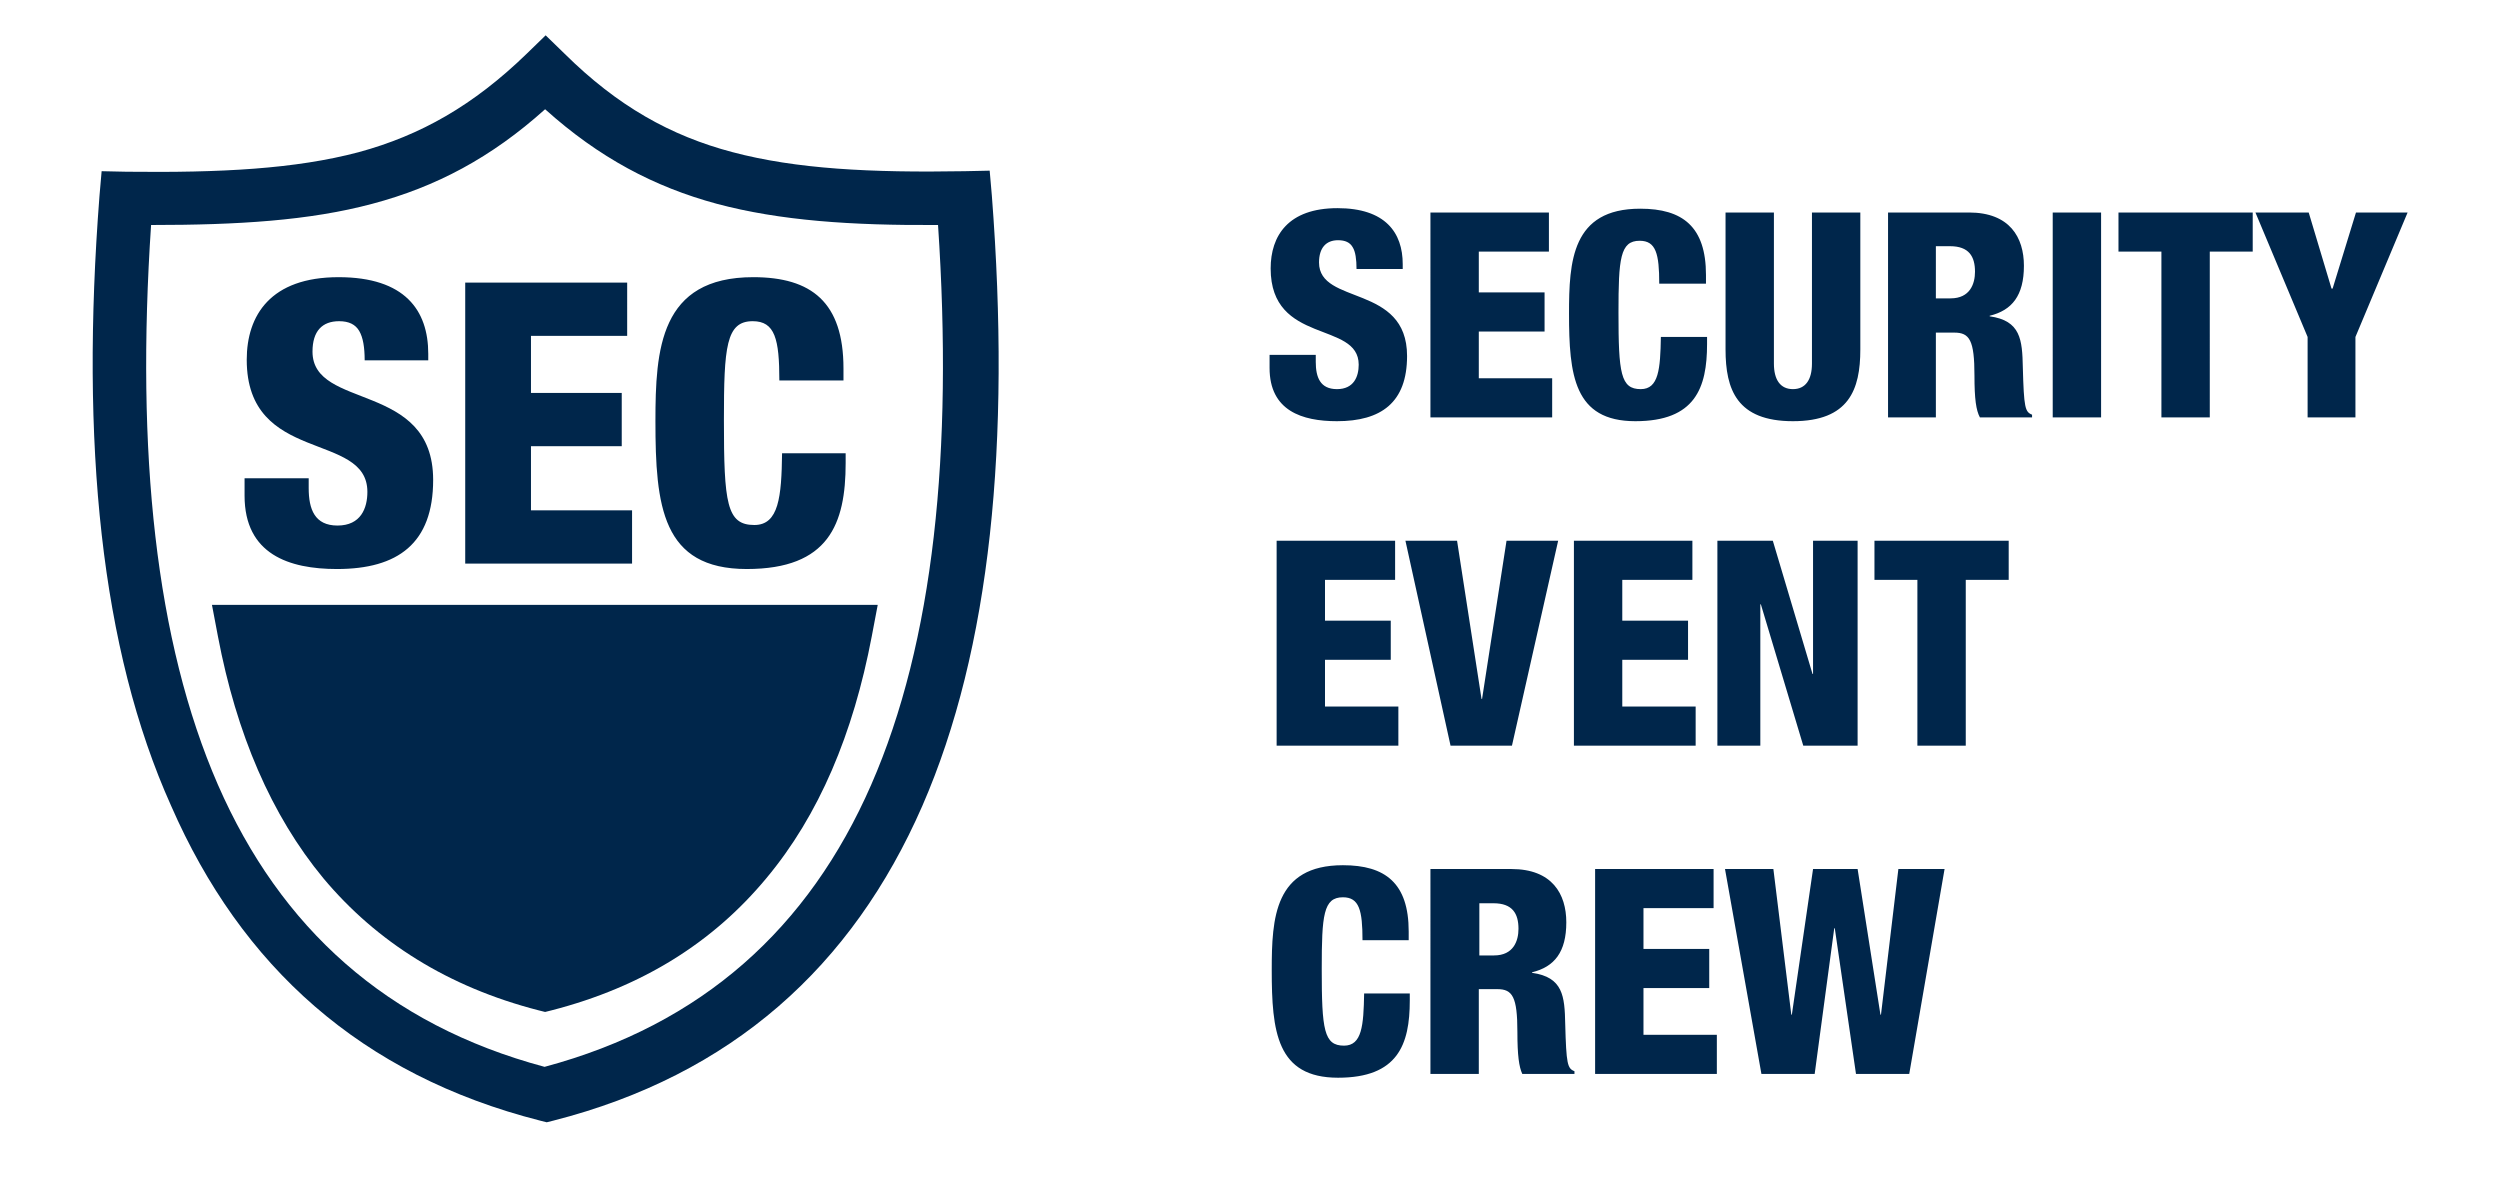 <?xml version="1.0" encoding="utf-8"?>
<!-- Generator: Adobe Illustrator 26.2.0, SVG Export Plug-In . SVG Version: 6.00 Build 0)  -->
<svg version="1.1" id="Laag_1" xmlns="http://www.w3.org/2000/svg" xmlns:xlink="http://www.w3.org/1999/xlink" x="0px" y="0px"
	 viewBox="0 0 460 220" style="enable-background:new 0 0 460 220;" xml:space="preserve">
<style type="text/css">
	.st0{fill-rule:evenodd;clip-rule:evenodd;fill:#00264B;}
</style>
<path class="st0" d="M100.3,20.1C90.4,29,80.2,34.4,68.5,37.5c-11.6,3.1-24.7,3.9-40.7,3.9c-2.8,41.8,0.8,76.6,12.3,103
	c11.5,26.3,31,44.1,60.1,51.9c29.1-7.8,48.6-25.6,60.1-51.9c11.5-26.3,15.1-61.2,12.3-103c-16,0.1-29.1-0.8-40.7-3.9
	C120.4,34.4,110.2,29,100.3,20.1L100.3,20.1z M66,28c11.4-3.1,21.1-8.6,30.9-18.1l3.5-3.4l3.5,3.4c9.7,9.6,19.5,15.1,30.9,18.1
	c11.7,3.1,25.4,3.8,42.7,3.5l4.6-0.1l0.4,4.6c3.5,45.4-0.2,83.4-12.8,112.3c-12.9,29.5-35,49.5-67.9,57.9l-1.2,0.3l-1.2-0.3
	c-33-8.4-55-28.4-67.9-57.9C18.5,119.4,14.8,81.4,18.3,36.1l0.4-4.6l4.6,0.1C40.6,31.8,54.3,31.1,66,28z"/>
<path class="st0" d="M59.5,161.6c-9.6-11.6-16-26.6-19.4-44.5l-1.1-5.8h122.5l-1.1,5.8c-3.4,17.9-9.7,32.9-19.4,44.5
	c-9.8,11.8-22.8,20-39.5,24.3l-1.2,0.3l-1.2-0.3C82.4,181.6,69.3,173.3,59.5,161.6z"/>
<path class="st0" d="M233.6,65.3v2.4c0,7.9,6,9.8,12.4,9.8c8.1,0,12.9-3.4,12.9-12c0-13.3-16.2-9.3-16.2-17.2c0-2.7,1.3-4.1,3.5-4.1
	c1.3,0,2.2,0.4,2.7,1.3c0.5,0.8,0.7,2.2,0.7,4h8.5v-0.9c0-5.8-3.2-10.3-12-10.3c-9.1,0-12.3,5.1-12.3,11.1
	c0,14.1,16.2,9.6,16.2,17.7c0,2.2-0.9,4.5-4,4.5c-3.1,0-3.9-2.2-3.9-5v-1.3H233.6L233.6,65.3z M263.2,76.8h22.4v-7.2h-13.5V61h12.1
	v-7.2h-12.1v-7.5H285v-7.2h-21.8V76.8L263.2,76.8z M313.9,52.2v-1.6c0-8.9-4.3-12.2-12.1-12.2c-12.6,0-13.1,9.7-13.1,19.3
	c0,11.3,0.9,19.8,12.2,19.8c11,0,13.2-6.1,13.2-14.2V62h-8.5c-0.1,5.9-0.4,9.6-3.7,9.6c-3.7,0-4.1-2.9-4.1-14.1
	c0-9.9,0.3-13.2,3.9-13.2c3,0,3.6,2.4,3.6,7.9H313.9L313.9,52.2z M342.3,39.1h-8.9v27.8c0,3-1.2,4.7-3.5,4.7s-3.5-1.7-3.5-4.7V39.1
	h-8.9v25.2c0,7.4,2.1,13.2,12.4,13.2c10.3,0,12.4-5.8,12.4-13.2V39.1L342.3,39.1z M356.1,45.3h2.7c3.5,0,4.6,1.9,4.6,4.7
	c0,2.2-0.9,4.9-4.5,4.9h-2.7V45.3L356.1,45.3z M347.3,76.8h8.9V61.2h3.4c2.8,0,3.7,1.4,3.7,7.9c0,4.3,0.3,6.4,1,7.7h9.6v-0.5
	c-1.3-0.5-1.5-1.3-1.7-8.7c-0.1-5.1-0.4-8.6-6.1-9.4v-0.1c4.1-1,6.3-3.7,6.3-9.2c0-5.2-2.6-9.8-10.1-9.8h-14.9V76.8L347.3,76.8z
	 M377.7,76.8h8.9V39.1h-8.9V76.8L377.7,76.8z M397.7,76.8h8.9V46.3h7.9v-7.2h-24.7v7.2h7.9V76.8L397.7,76.8z M424.5,76.8h8.9V62
	l9.6-22.9h-9.5l-4.3,14H429l-4.2-14H415l9.6,22.9V76.8L424.5,76.8z M234.9,137.2h22.4V130h-13.5v-8.6h12.1v-7.2h-12.1v-7.5h12.9
	v-7.2h-21.8V137.2L234.9,137.2z M266.9,137.2h11.3l8.5-37.7h-9.5l-4.5,29.1h-0.1l-4.5-29.1h-9.5L266.9,137.2L266.9,137.2z
	 M289.6,137.2H312V130h-13.5v-8.6h12.1v-7.2h-12.1v-7.5h12.9v-7.2h-21.8V137.2L289.6,137.2z M316,137.2h7.9v-26h0.1l7.8,26h10V99.5
	h-8.2V124h-0.1l-7.3-24.5H316V137.2L316,137.2z M352.8,137.2h8.9v-30.5h7.9v-7.2h-24.7v7.2h7.9V137.2L352.8,137.2z M259.2,173v-1.6
	c0-8.9-4.3-12.2-12.1-12.2c-12.6,0-13.1,9.7-13.1,19.3c0,11.3,0.9,19.8,12.2,19.8c11,0,13.2-6.1,13.2-14.2v-1.3H251
	c-0.1,5.9-0.4,9.6-3.7,9.6c-3.7,0-4.1-2.9-4.1-14.1c0-9.9,0.3-13.2,3.9-13.2c3,0,3.6,2.4,3.6,7.9H259.2L259.2,173z M272.1,166.2h2.7
	c3.5,0,4.6,1.9,4.6,4.7c0,2.2-0.9,4.9-4.5,4.9h-2.7V166.2L272.1,166.2z M263.2,197.6h8.9v-15.6h3.4c2.8,0,3.7,1.4,3.7,7.9
	c0,4.3,0.3,6.4,0.9,7.7h9.6v-0.5c-1.3-0.5-1.5-1.3-1.7-8.7c-0.1-5.1-0.4-8.6-6.1-9.4v-0.1c4.1-1,6.3-3.7,6.3-9.2
	c0-5.2-2.6-9.8-10.1-9.8h-14.9V197.6L263.2,197.6z M293.5,197.6h22.4v-7.2h-13.5v-8.6h12.1v-7.2h-12.1v-7.5h12.9v-7.2h-21.8V197.6
	L293.5,197.6z M324.1,197.6h9.8l3.6-26.8h0.1l3.9,26.8h9.8l6.5-37.7h-8.5l-3.2,26.8h-0.1l-4.2-26.8h-8.2l-3.9,26.8h-0.1l-3.3-26.8
	h-8.9L324.1,197.6z"/>
<path class="st0" d="M45,87.9v3.3c0,10.8,8.2,13.5,17,13.5c11.2,0,17.7-4.7,17.7-16.4c0-18.2-22.2-12.8-22.2-23.6
	c0-3.8,1.8-5.6,4.9-5.6c1.8,0,3,0.6,3.7,1.8c0.7,1.2,1,3,1,5.4h11.7v-1.2c0-8-4.3-14.1-16.5-14.1c-12.5,0-16.9,7-16.9,15.2
	c0,19.3,22.2,13.1,22.2,24.3c0,3-1.2,6.2-5.5,6.2c-4.2,0-5.3-3-5.3-6.9v-1.8H45L45,87.9z M85.6,103.7h30.7v-9.8H97.7V82.1h16.7v-9.8
	H97.7V61.8h17.7V52H85.6V103.7L85.6,103.7z M155.2,70v-2.2c0-12.2-5.9-16.8-16.6-16.8c-17.2,0-18,13.3-18,26.5
	c0,15.6,1.2,27.2,16.8,27.2c15.1,0,18.2-8.3,18.2-19.5v-1.8h-11.7c-0.1,8-0.6,13.2-5.1,13.2c-5.1,0-5.6-4-5.6-19.3
	c0-13.5,0.4-18.2,5.3-18.2c4.1,0,4.9,3.3,4.9,10.9H155.2z"/>
</svg>
